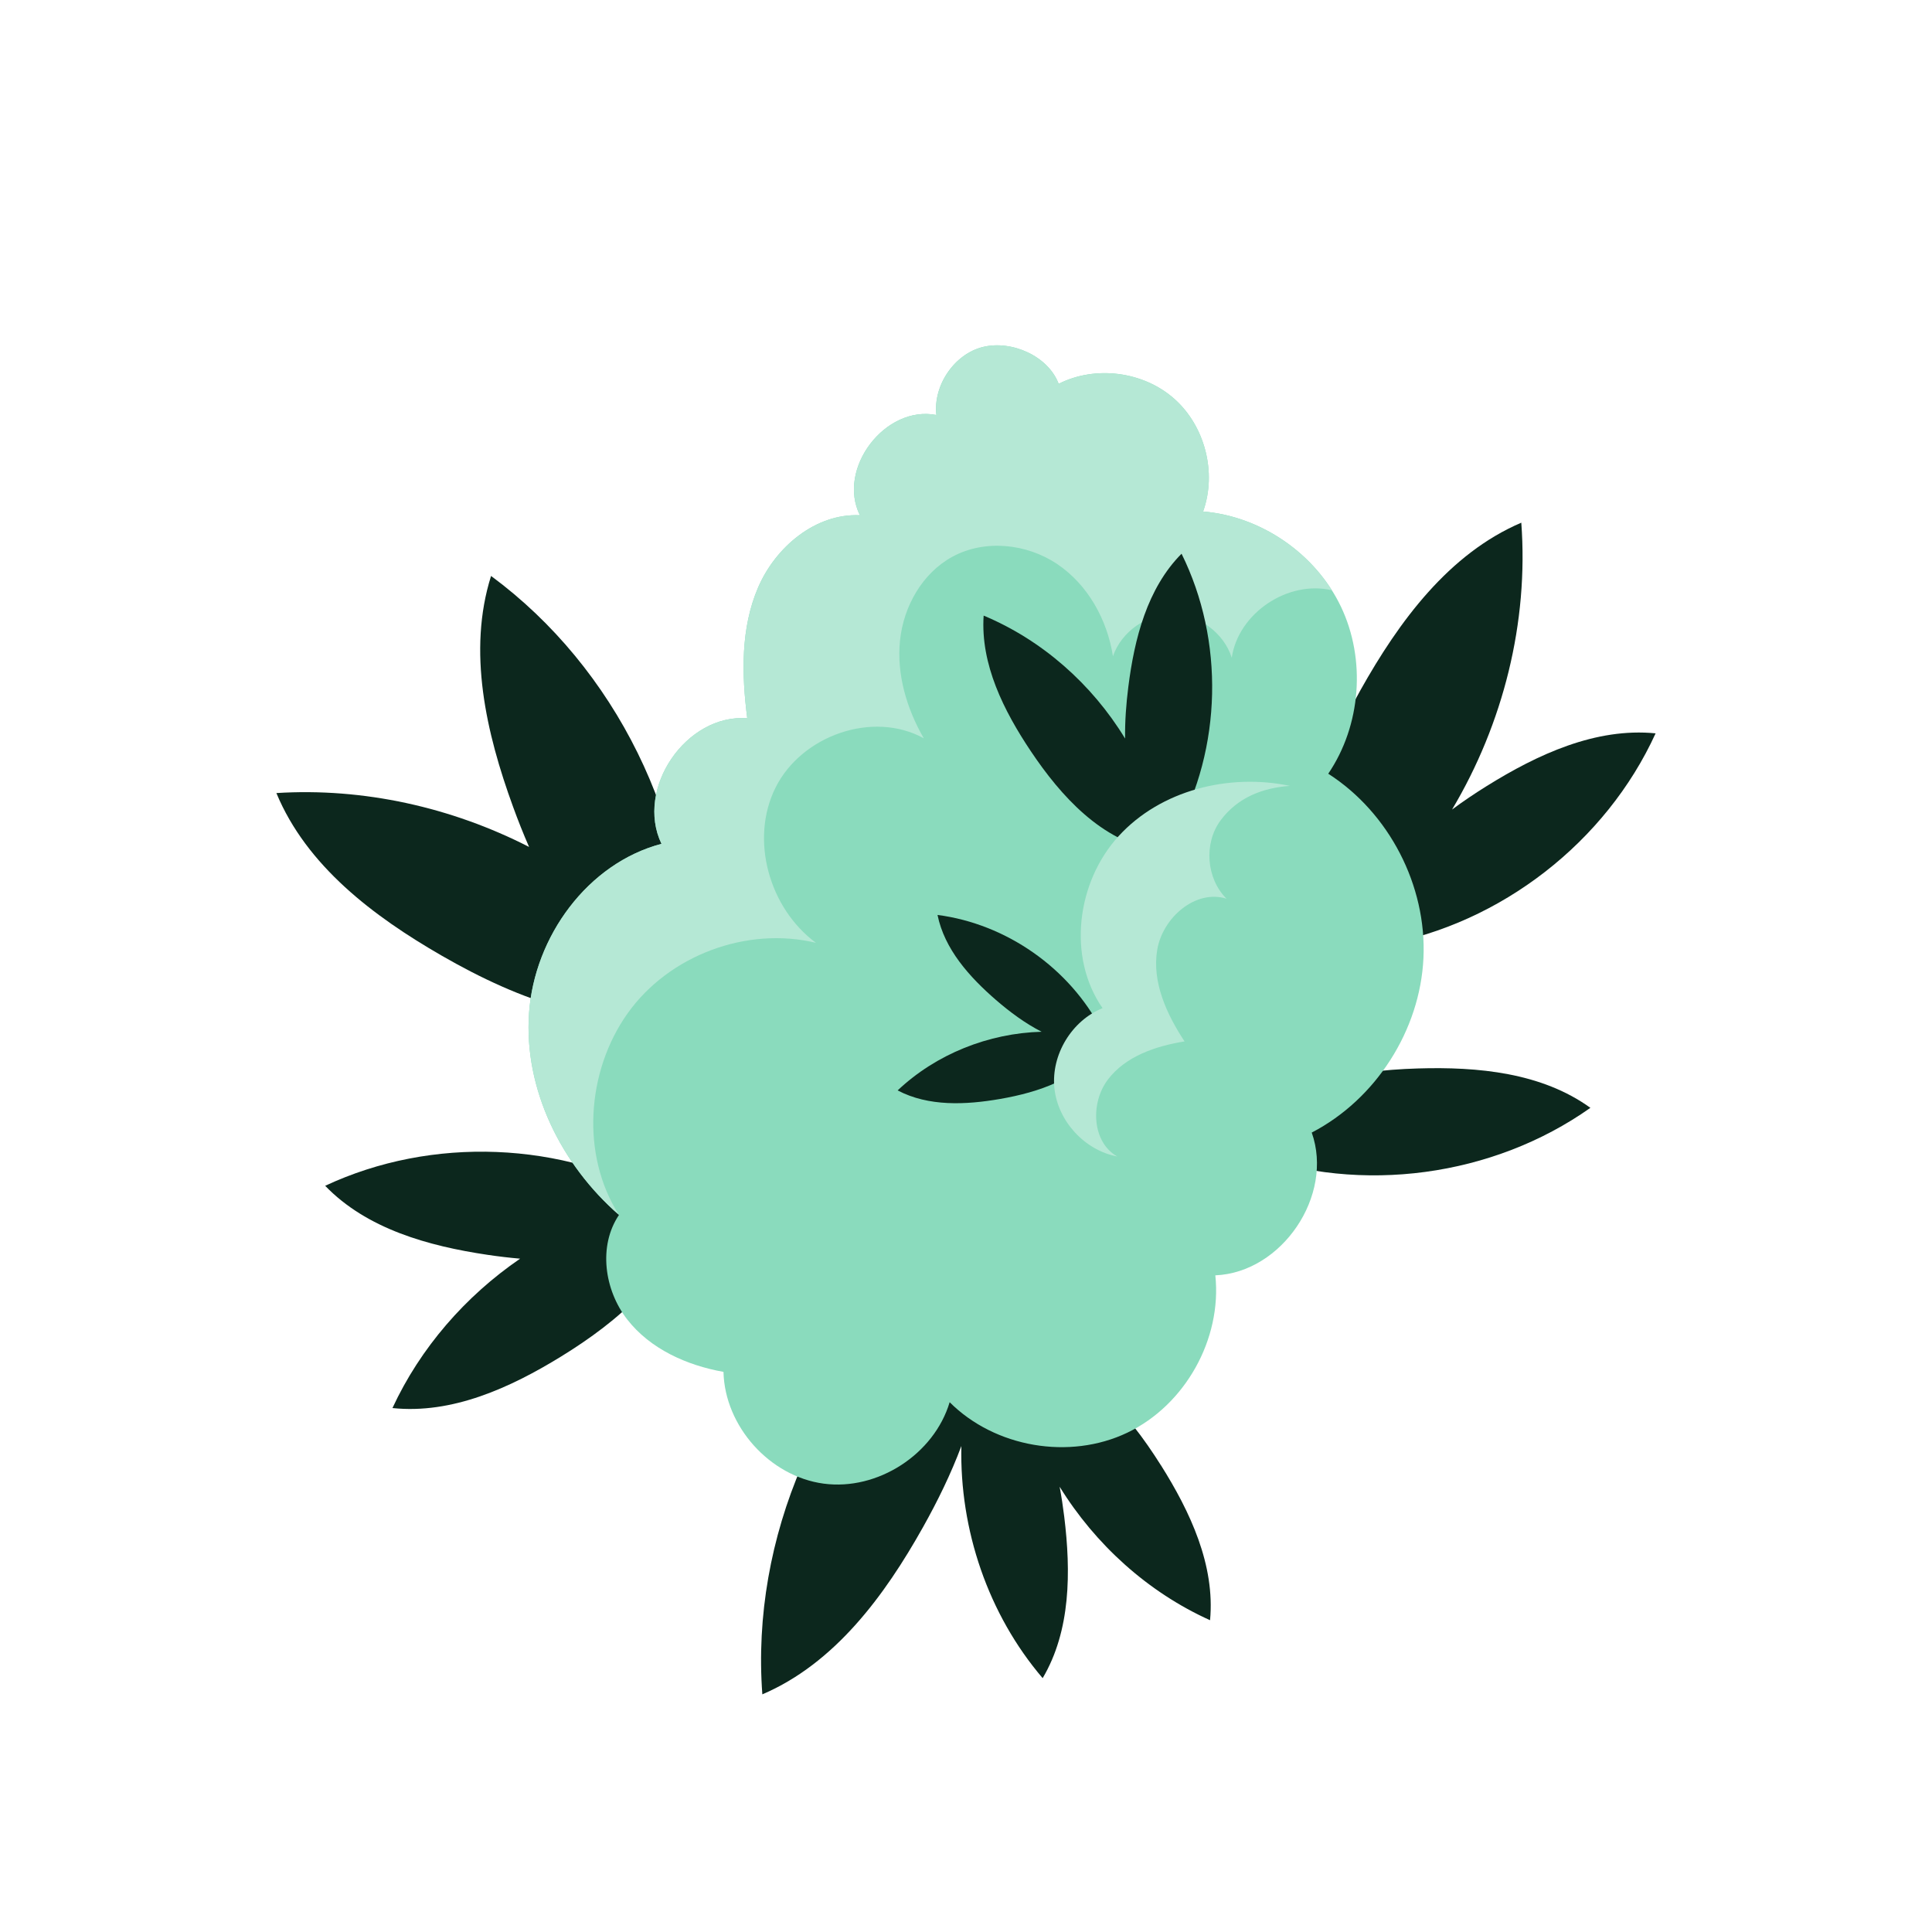 <svg width="150" height="150" viewBox="0 0 150 150" fill="none" xmlns="http://www.w3.org/2000/svg">
<path d="M53.464 75.86C53.691 63.843 47.8 51.857 38.126 44.717C36.282 50.548 37.739 56.899 39.836 62.644C40.214 63.683 40.626 64.725 41.077 65.756C35.05 62.673 28.22 61.148 21.459 61.573C23.798 67.224 29 71.149 34.3 74.2C40.242 77.621 47.274 80.361 53.847 78.408L53.464 75.86Z" fill="#0C271D"/>
<path d="M51.617 93.101C43.667 88.596 33.525 88.189 25.246 92.065C28.475 95.412 33.25 96.741 37.85 97.424C38.682 97.548 39.529 97.649 40.382 97.723C36.134 100.633 32.638 104.647 30.47 109.321C35.095 109.807 39.606 107.753 43.567 105.317C48.01 102.585 52.393 98.877 53.47 93.775L51.615 93.103L51.617 93.101Z" fill="#0C271D"/>
<path d="M115.418 61.035C114.513 61.599 113.611 62.204 112.738 62.853C116.709 56.189 118.69 48.324 118.113 40.581C112.49 42.985 108.625 48.232 105.635 53.567C102.283 59.549 99.625 66.612 101.655 73.163L104.226 72.745C104.809 72.273 105.375 71.783 105.926 71.276C105.771 71.733 105.645 72.201 105.546 72.683L107.419 73.349C116.543 71.703 124.691 65.372 128.541 56.937C123.894 56.477 119.378 58.567 115.417 61.036L115.418 61.035Z" fill="#0C271D"/>
<path d="M96.969 89.575C105.682 92.74 115.91 91.365 123.478 86.012C119.694 83.277 114.74 82.812 110.073 82.955C104.84 83.113 99.172 84.152 95.684 88.057" fill="#0C271D"/>
<path d="M90.122 113.748C87.557 109.675 84.093 105.667 79.373 104.723L78.769 106.448C78.812 106.679 78.86 106.908 78.908 107.137C78.289 106.345 77.574 105.631 76.749 105.019L76.269 105.507C76.469 103.309 76.309 101.112 75.644 98.968L73.073 99.385C63.641 107.032 58.284 119.44 59.188 131.549C64.81 129.145 68.676 123.899 71.665 118.564C72.784 116.567 73.825 114.449 74.641 112.269C74.492 118.771 76.721 125.339 80.952 130.291C83.137 126.597 83.149 122.023 82.628 117.763C82.533 116.989 82.416 116.208 82.27 115.429C85.046 119.924 89.128 123.621 93.948 125.793C94.35 121.52 92.412 117.377 90.124 113.745L90.122 113.748Z" fill="#0C271D"/>
<path d="M72.702 32.22C68.729 31.44 64.961 36.376 66.761 40.003C63.327 39.848 60.217 42.456 58.858 45.613C57.499 48.771 57.578 52.355 58.015 55.764C53.271 55.411 49.302 61.224 51.357 65.515C45.621 67.029 41.493 72.724 41.074 78.643C40.655 84.561 43.582 90.433 48.058 94.328C46.435 96.732 46.917 100.155 48.699 102.444C50.482 104.732 53.315 106.004 56.171 106.512C56.271 110.737 59.757 114.628 63.946 115.189C68.135 115.751 72.522 112.916 73.731 108.867C77.249 112.384 83.038 113.377 87.526 111.233C92.014 109.089 94.882 103.963 94.358 99.017C99.534 98.799 103.575 92.815 101.843 87.932C106.83 85.344 110.259 79.984 110.517 74.371C110.774 68.757 107.853 63.105 103.125 60.071C105.675 56.317 106.065 51.197 104.11 47.101C102.155 43.005 97.93 40.088 93.407 39.711C94.487 36.699 93.557 33.073 91.159 30.953C88.762 28.833 85.049 28.356 82.193 29.799C81.382 27.648 78.557 26.393 76.323 26.936C74.09 27.477 72.435 29.936 72.699 32.219" fill="#8ADBBD"/>
<path d="M103.409 45.831C101.25 42.412 97.45 40.048 93.411 39.712C94.491 36.7 93.561 33.075 91.163 30.955C88.766 28.836 85.053 28.357 82.197 29.8C81.386 27.649 78.561 26.395 76.327 26.937C74.094 27.479 72.439 29.937 72.703 32.22C68.73 31.44 64.962 36.376 66.762 40.003C63.329 39.848 60.218 42.456 58.859 45.613C57.501 48.771 57.579 52.355 58.017 55.764C53.273 55.411 49.303 61.224 51.358 65.515C45.622 67.029 41.494 72.724 41.075 78.643C40.657 84.561 43.583 90.433 48.059 94.328C45.081 89.679 45.531 83.164 48.734 78.667C51.937 74.169 57.983 71.908 63.351 73.201C59.718 70.524 58.199 65.177 60.217 61.14C62.235 57.103 67.769 55.145 71.723 57.321C70.397 55.024 69.602 52.353 69.878 49.715C70.154 47.076 71.609 44.5 73.937 43.229C76.451 41.857 79.714 42.197 82.09 43.799C84.466 45.4 85.967 48.119 86.409 50.949C87.071 49.036 89.037 47.656 91.062 47.681C93.086 47.707 95.017 49.135 95.633 51.064C96.149 47.587 100.003 45.024 103.41 45.831H103.409Z" fill="#B5E8D5"/>
<path d="M91.734 42.992C89.069 45.677 88.074 49.585 87.601 53.339C87.436 54.647 87.334 56 87.352 57.341C84.789 53.129 80.924 49.7 76.37 47.796C76.118 51.571 77.927 55.175 80.031 58.32C82.39 61.847 85.54 65.295 89.722 66.012L89.889 65.493L91.254 64.663C94.883 58.085 95.07 49.724 91.736 42.992H91.734Z" fill="#0C271D"/>
<path d="M85.47 81.112L85.519 79.957C83.043 75.172 78.133 71.729 72.789 71.036C73.329 73.695 75.262 75.845 77.311 77.624C78.393 78.561 79.59 79.453 80.871 80.105C76.762 80.216 72.686 81.831 69.693 84.659C72.094 85.923 74.982 85.785 77.656 85.321C80.654 84.801 83.83 83.741 85.518 81.209L85.415 81.117C85.433 81.116 85.451 81.115 85.469 81.113L85.47 81.112Z" fill="#0C271D"/>
<path d="M100.138 61.013C95.41 60.024 90.109 61.349 86.85 64.915C83.591 68.48 82.844 74.308 85.603 78.273C83.207 79.241 81.606 81.887 81.861 84.459C82.115 87.031 84.204 89.311 86.745 89.789C84.767 88.671 84.644 85.628 86.016 83.817C87.388 82.007 89.725 81.217 91.969 80.855C90.576 78.741 89.433 76.251 89.844 73.755C90.257 71.259 92.814 69.02 95.228 69.776C93.651 68.213 93.445 65.467 94.771 63.687C96.098 61.907 98.027 61.175 100.138 61.015" fill="#B5E8D5"/>
</svg>
